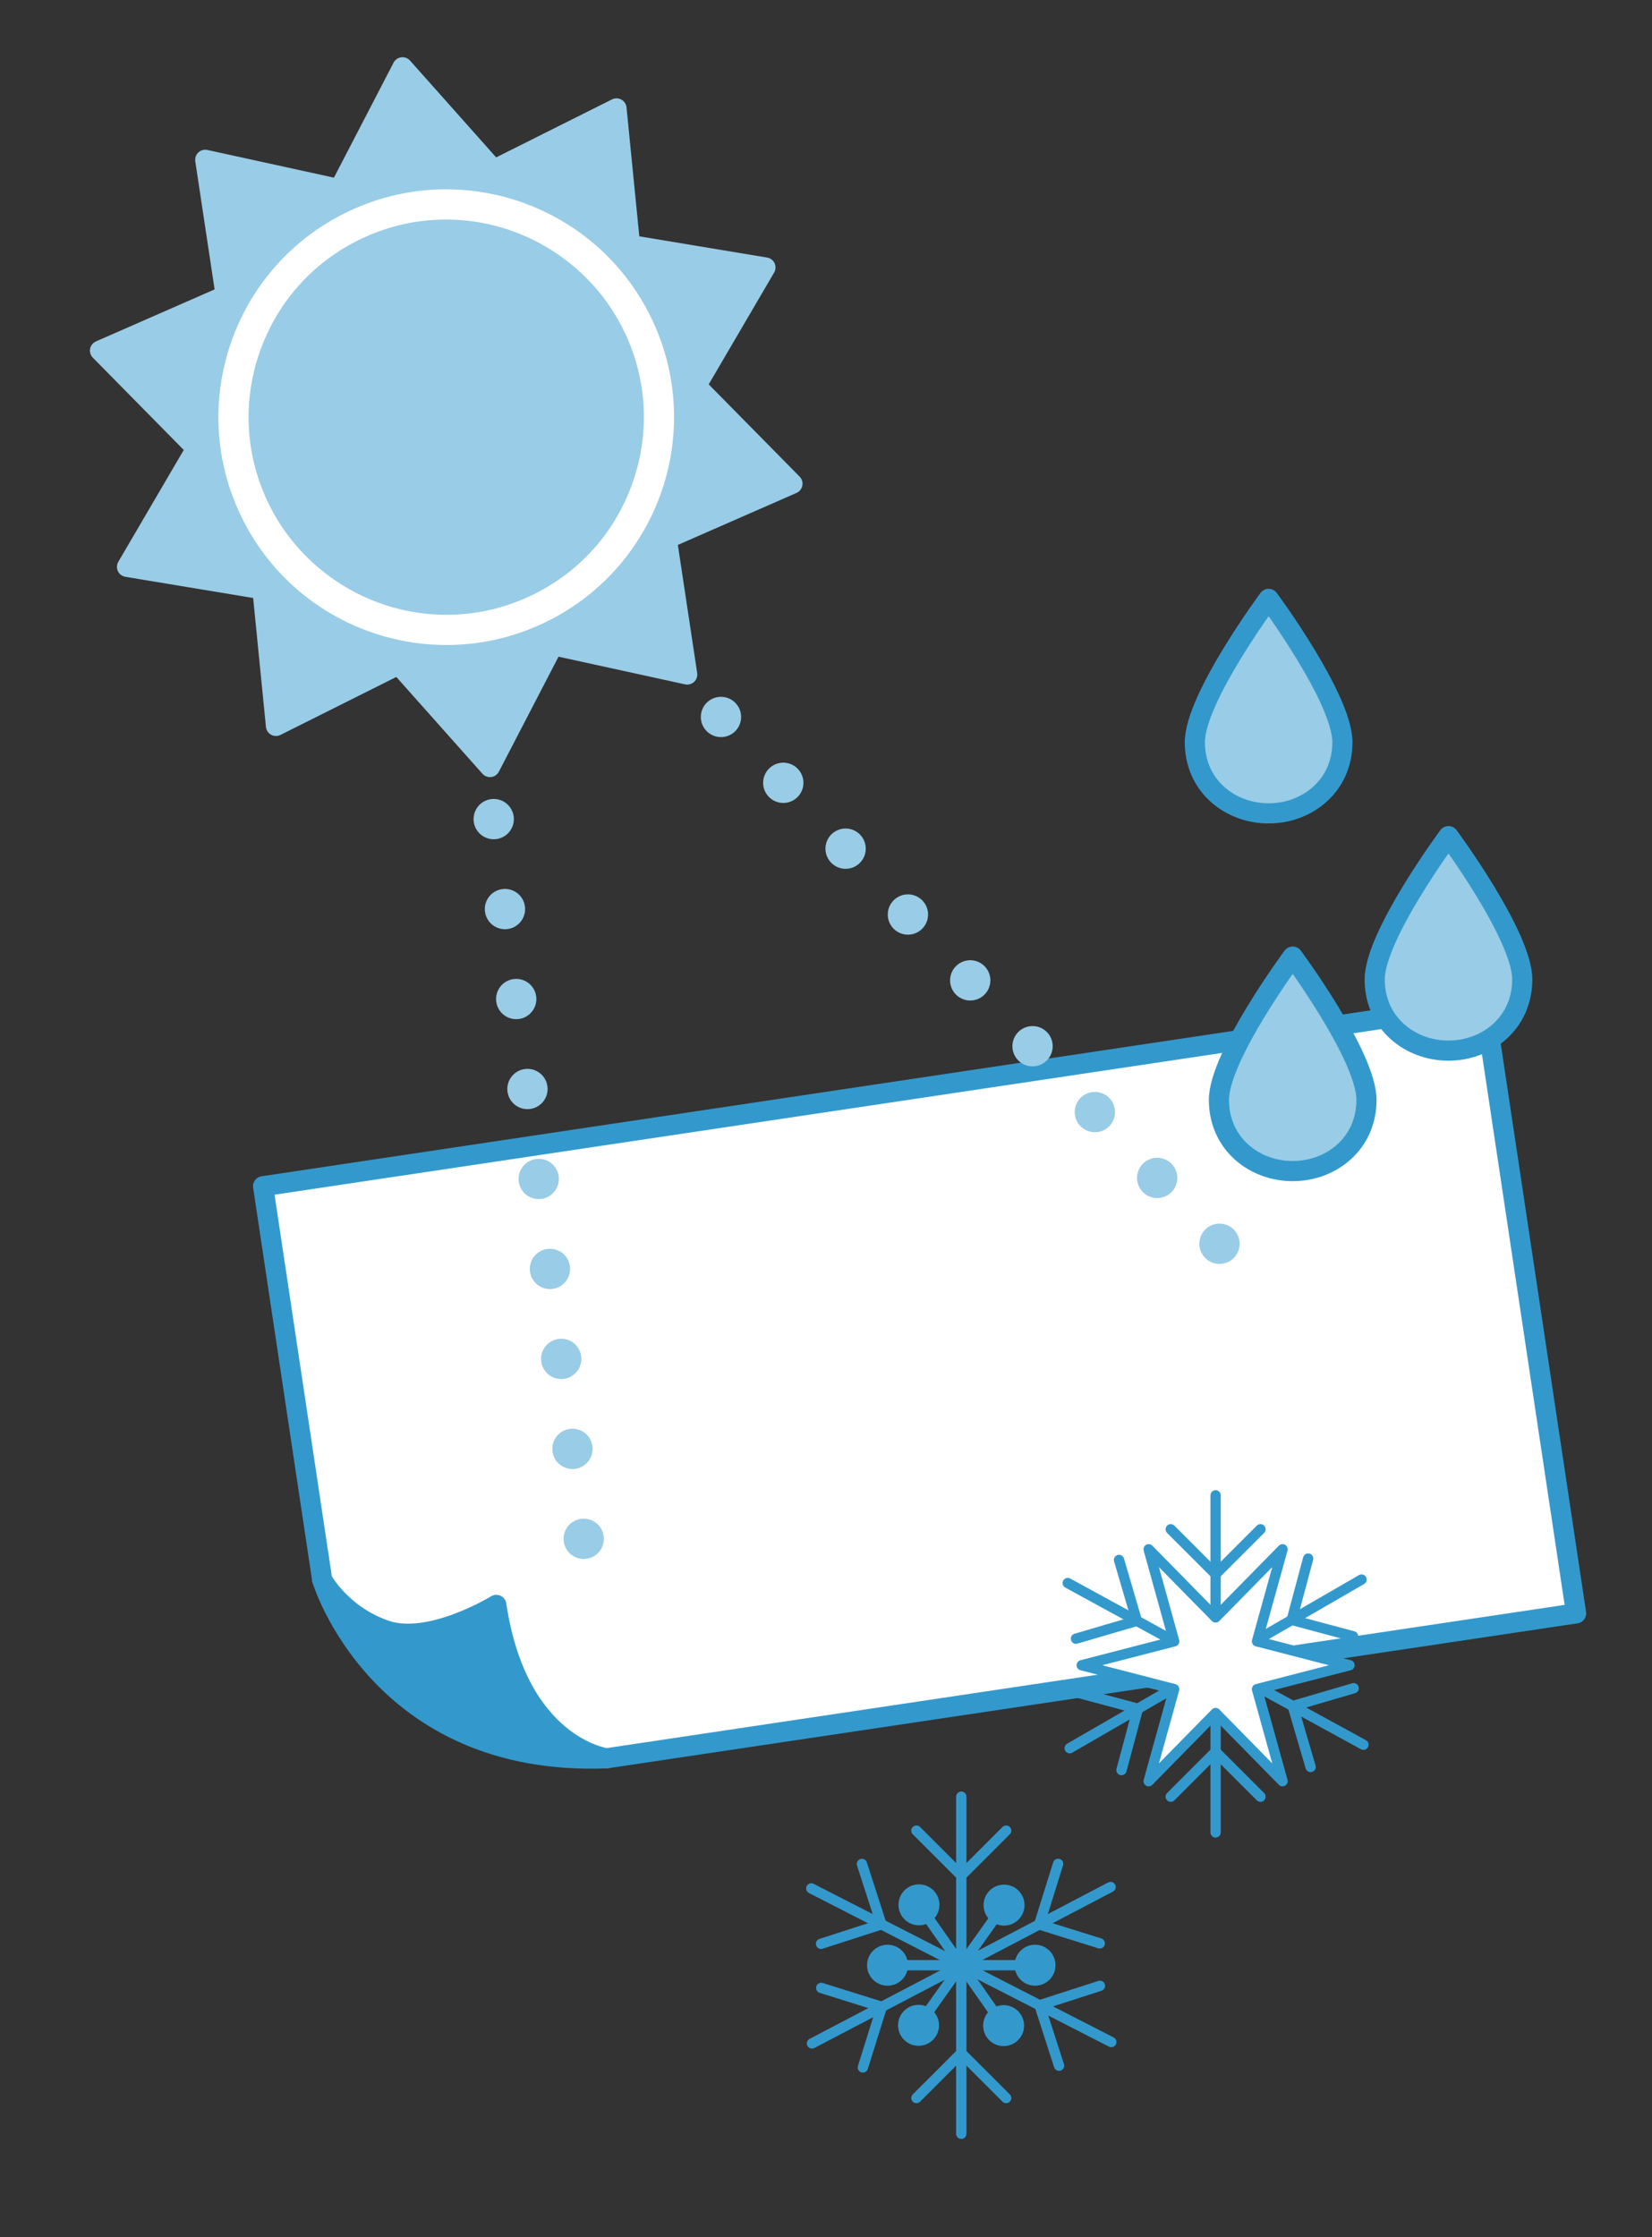 <?xml version="1.0" encoding="UTF-8"?>
<svg id="beeld" xmlns="http://www.w3.org/2000/svg" viewBox="0 0 164 222.078">
  <rect x="0" y="0" width="164" height="222.078" fill="#333333" stroke="none"/>
  <defs>
    <style>
      .cls-1, .cls-2, .cls-3, .cls-4 {
        fill: #99cce6;
      }

      .cls-1, .cls-2, .cls-3, .cls-5, .cls-6, .cls-7, .cls-8, .cls-9 {
        stroke-linecap: round;
        stroke-linejoin: round;
      }

      .cls-1, .cls-2, .cls-5, .cls-6, .cls-7, .cls-8 {
        stroke: #39c;
      }

      .cls-1, .cls-5, .cls-6 {
        stroke-width: 1.024px;
      }

      .cls-2, .cls-3, .cls-7, .cls-8 {
        stroke-width: 2px;
      }

      .cls-3, .cls-9 {
        stroke: #99cce6;
      }

      .cls-10, .cls-6, .cls-8 {
        fill: #fff;
      }

      .cls-5, .cls-7 {
        fill: #39c;
      }

      .cls-9 {
        fill: none;
        stroke-dasharray: 0 0 0 9;
        stroke-width: 4px;
      }
    </style>
  </defs>
  <path class="cls-7" d="M31.982,156.809s5.62,18.609,28.238,17.729l-3.841-19.619-18.302-.674-6.096,2.565Z"/>
  <path class="cls-8" d="M26.118,117.751l121.256-18.142,9.09,60.542-96.244,14.387s-8.83-1.106-10.95-15.227c0,0-6.559,4.038-10.986,2.525s-6.302-5.027-6.302-5.027l-5.864-39.058Z"/>
  <polygon class="cls-3" points="33.685 18.775 39.959 6.68 49.017 16.859 61.202 10.762 62.546 24.321 75.988 26.551 69.106 38.31 78.67 48.015 66.19 53.484 68.223 66.956 54.912 64.045 48.638 76.14 39.581 65.961 27.396 72.058 26.051 58.499 12.609 56.269 19.492 44.509 9.928 34.805 22.407 29.336 20.374 15.863 33.685 18.775"/>
  <g>
    <path class="cls-4" d="M44.314,62.528c-8.159,0-15.669-4.772-19.131-12.155-2.395-5.105-2.657-10.838-.739-16.142s5.785-9.543,10.892-11.937c2.834-1.329,5.845-2.003,8.949-2.003,8.158,0,15.667,4.771,19.129,12.154,2.395,5.106,2.657,10.839,.74,16.143-1.918,5.303-5.785,9.542-10.892,11.937-2.834,1.329-5.844,2.003-8.946,2.003h-.002Z"/>
    <path class="cls-10" d="M44.284,21.792c7.58,0,14.556,4.432,17.773,11.292,2.224,4.743,2.468,10.069,.687,14.995s-5.374,8.865-10.118,11.089c-2.633,1.235-5.429,1.861-8.312,1.861-7.58,0-14.556-4.432-17.773-11.292-2.224-4.743-2.468-10.069-.687-14.995,1.781-4.927,5.374-8.865,10.118-11.089,2.633-1.235,5.429-1.861,8.312-1.861m0-3c-3.216,0-6.481,.689-9.585,2.144-11.307,5.302-16.176,18.767-10.874,30.074,3.846,8.203,11.991,13.018,20.489,13.018,3.216,0,6.481-.689,9.585-2.144,11.307-5.302,16.176-18.767,10.874-30.074-3.846-8.203-11.991-13.018-20.489-13.018h0Z"/>
  </g>
  <g>
    <line class="cls-1" x1="95.431" y1="211.808" x2="95.431" y2="178.349"/>
    <line class="cls-1" x1="101.231" y1="195.078" x2="89.63" y2="195.078"/>
    <line class="cls-1" x1="90.977" y1="181.717" x2="95.431" y2="186.171"/>
    <line class="cls-1" x1="99.885" y1="181.717" x2="95.431" y2="186.171"/>
    <line class="cls-1" x1="99.885" y1="208.262" x2="95.431" y2="203.809"/>
    <line class="cls-1" x1="90.977" y1="208.262" x2="95.431" y2="203.809"/>
    <line class="cls-1" x1="110.322" y1="202.703" x2="80.54" y2="187.454"/>
    <line class="cls-1" x1="81.508" y1="192.953" x2="87.502" y2="191.019"/>
    <line class="cls-1" x1="85.567" y1="185.024" x2="87.502" y2="191.019"/>
    <line class="cls-1" x1="109.196" y1="197.123" x2="103.201" y2="199.057"/>
    <line class="cls-1" x1="105.136" y1="205.052" x2="103.201" y2="199.057"/>
    <line class="cls-1" x1="110.25" y1="187.316" x2="80.611" y2="202.841"/>
    <line class="cls-1" x1="85.661" y1="205.224" x2="87.54" y2="199.212"/>
    <line class="cls-1" x1="81.528" y1="197.333" x2="87.54" y2="199.212"/>
    <line class="cls-1" x1="105.043" y1="185.016" x2="103.164" y2="191.028"/>
    <line class="cls-1" x1="109.176" y1="192.907" x2="103.164" y2="191.028"/>
    <circle class="cls-5" cx="88.11" cy="195.078" r="1.521"/>
    <circle class="cls-5" cx="102.752" cy="195.078" r="1.521"/>
    <line class="cls-1" x1="98.793" y1="190.352" x2="92.069" y2="199.805"/>
    <circle class="cls-5" cx="91.187" cy="201.044" r="1.521"/>
    <circle class="cls-5" cx="99.675" cy="189.113" r="1.521"/>
    <line class="cls-1" x1="92.101" y1="190.329" x2="98.76" y2="199.828"/>
    <circle class="cls-5" cx="99.633" cy="201.073" r="1.521"/>
    <circle class="cls-5" cx="91.228" cy="189.084" r="1.521"/>
  </g>
  <g>
    <line class="cls-1" x1="120.677" y1="181.895" x2="120.677" y2="148.436"/>
    <line class="cls-1" x1="116.223" y1="151.804" x2="120.677" y2="156.257"/>
    <line class="cls-1" x1="125.131" y1="151.804" x2="120.677" y2="156.257"/>
    <line class="cls-1" x1="125.131" y1="178.349" x2="120.677" y2="173.895"/>
    <line class="cls-1" x1="116.223" y1="178.349" x2="120.677" y2="173.895"/>
    <line class="cls-1" x1="135.163" y1="156.797" x2="106.191" y2="173.534"/>
    <line class="cls-1" x1="111.335" y1="175.706" x2="112.964" y2="169.621"/>
    <line class="cls-1" x1="106.879" y1="167.992" x2="112.964" y2="169.621"/>
    <line class="cls-1" x1="129.865" y1="154.714" x2="128.236" y2="160.798"/>
    <line class="cls-1" x1="134.321" y1="162.427" x2="128.236" y2="160.798"/>
    <line class="cls-1" x1="135.356" y1="173.19" x2="105.998" y2="157.141"/>
    <line class="cls-1" x1="106.816" y1="162.664" x2="112.861" y2="160.892"/>
    <line class="cls-1" x1="111.089" y1="154.848" x2="112.861" y2="160.892"/>
    <line class="cls-1" x1="134.382" y1="167.581" x2="128.337" y2="169.353"/>
    <line class="cls-1" x1="130.109" y1="175.397" x2="128.337" y2="169.353"/>
    <polygon class="cls-6" points="120.677 160.553 127.323 153.789 124.788 162.926 133.968 165.3 124.788 167.673 127.323 176.811 120.677 170.047 114.031 176.811 116.566 167.673 107.385 165.3 116.566 162.926 114.031 153.789 120.677 160.553"/>
  </g>
  <path class="cls-2" d="M128.331,94.957s7.324,9.88,7.324,14.223c0,4.344-3.502,7.069-7.324,7.069s-7.324-2.725-7.324-7.069,7.324-14.223,7.324-14.223"/>
  <path class="cls-2" d="M125.941,59.449s7.324,9.88,7.324,14.223c0,4.344-3.502,7.069-7.324,7.069s-7.324-2.725-7.324-7.069,7.324-14.223,7.324-14.223"/>
  <path class="cls-2" d="M143.795,82.999s7.324,9.88,7.324,14.223c0,4.344-3.502,7.069-7.324,7.069s-7.324-2.725-7.324-7.069,7.324-14.223,7.324-14.223"/>
  <line class="cls-9" x1="121.064" y1="123.463" x2="60.669" y2="59.648"/>
  <line class="cls-9" x1="57.947" y1="152.752" x2="47.807" y2="71.67"/>
</svg>